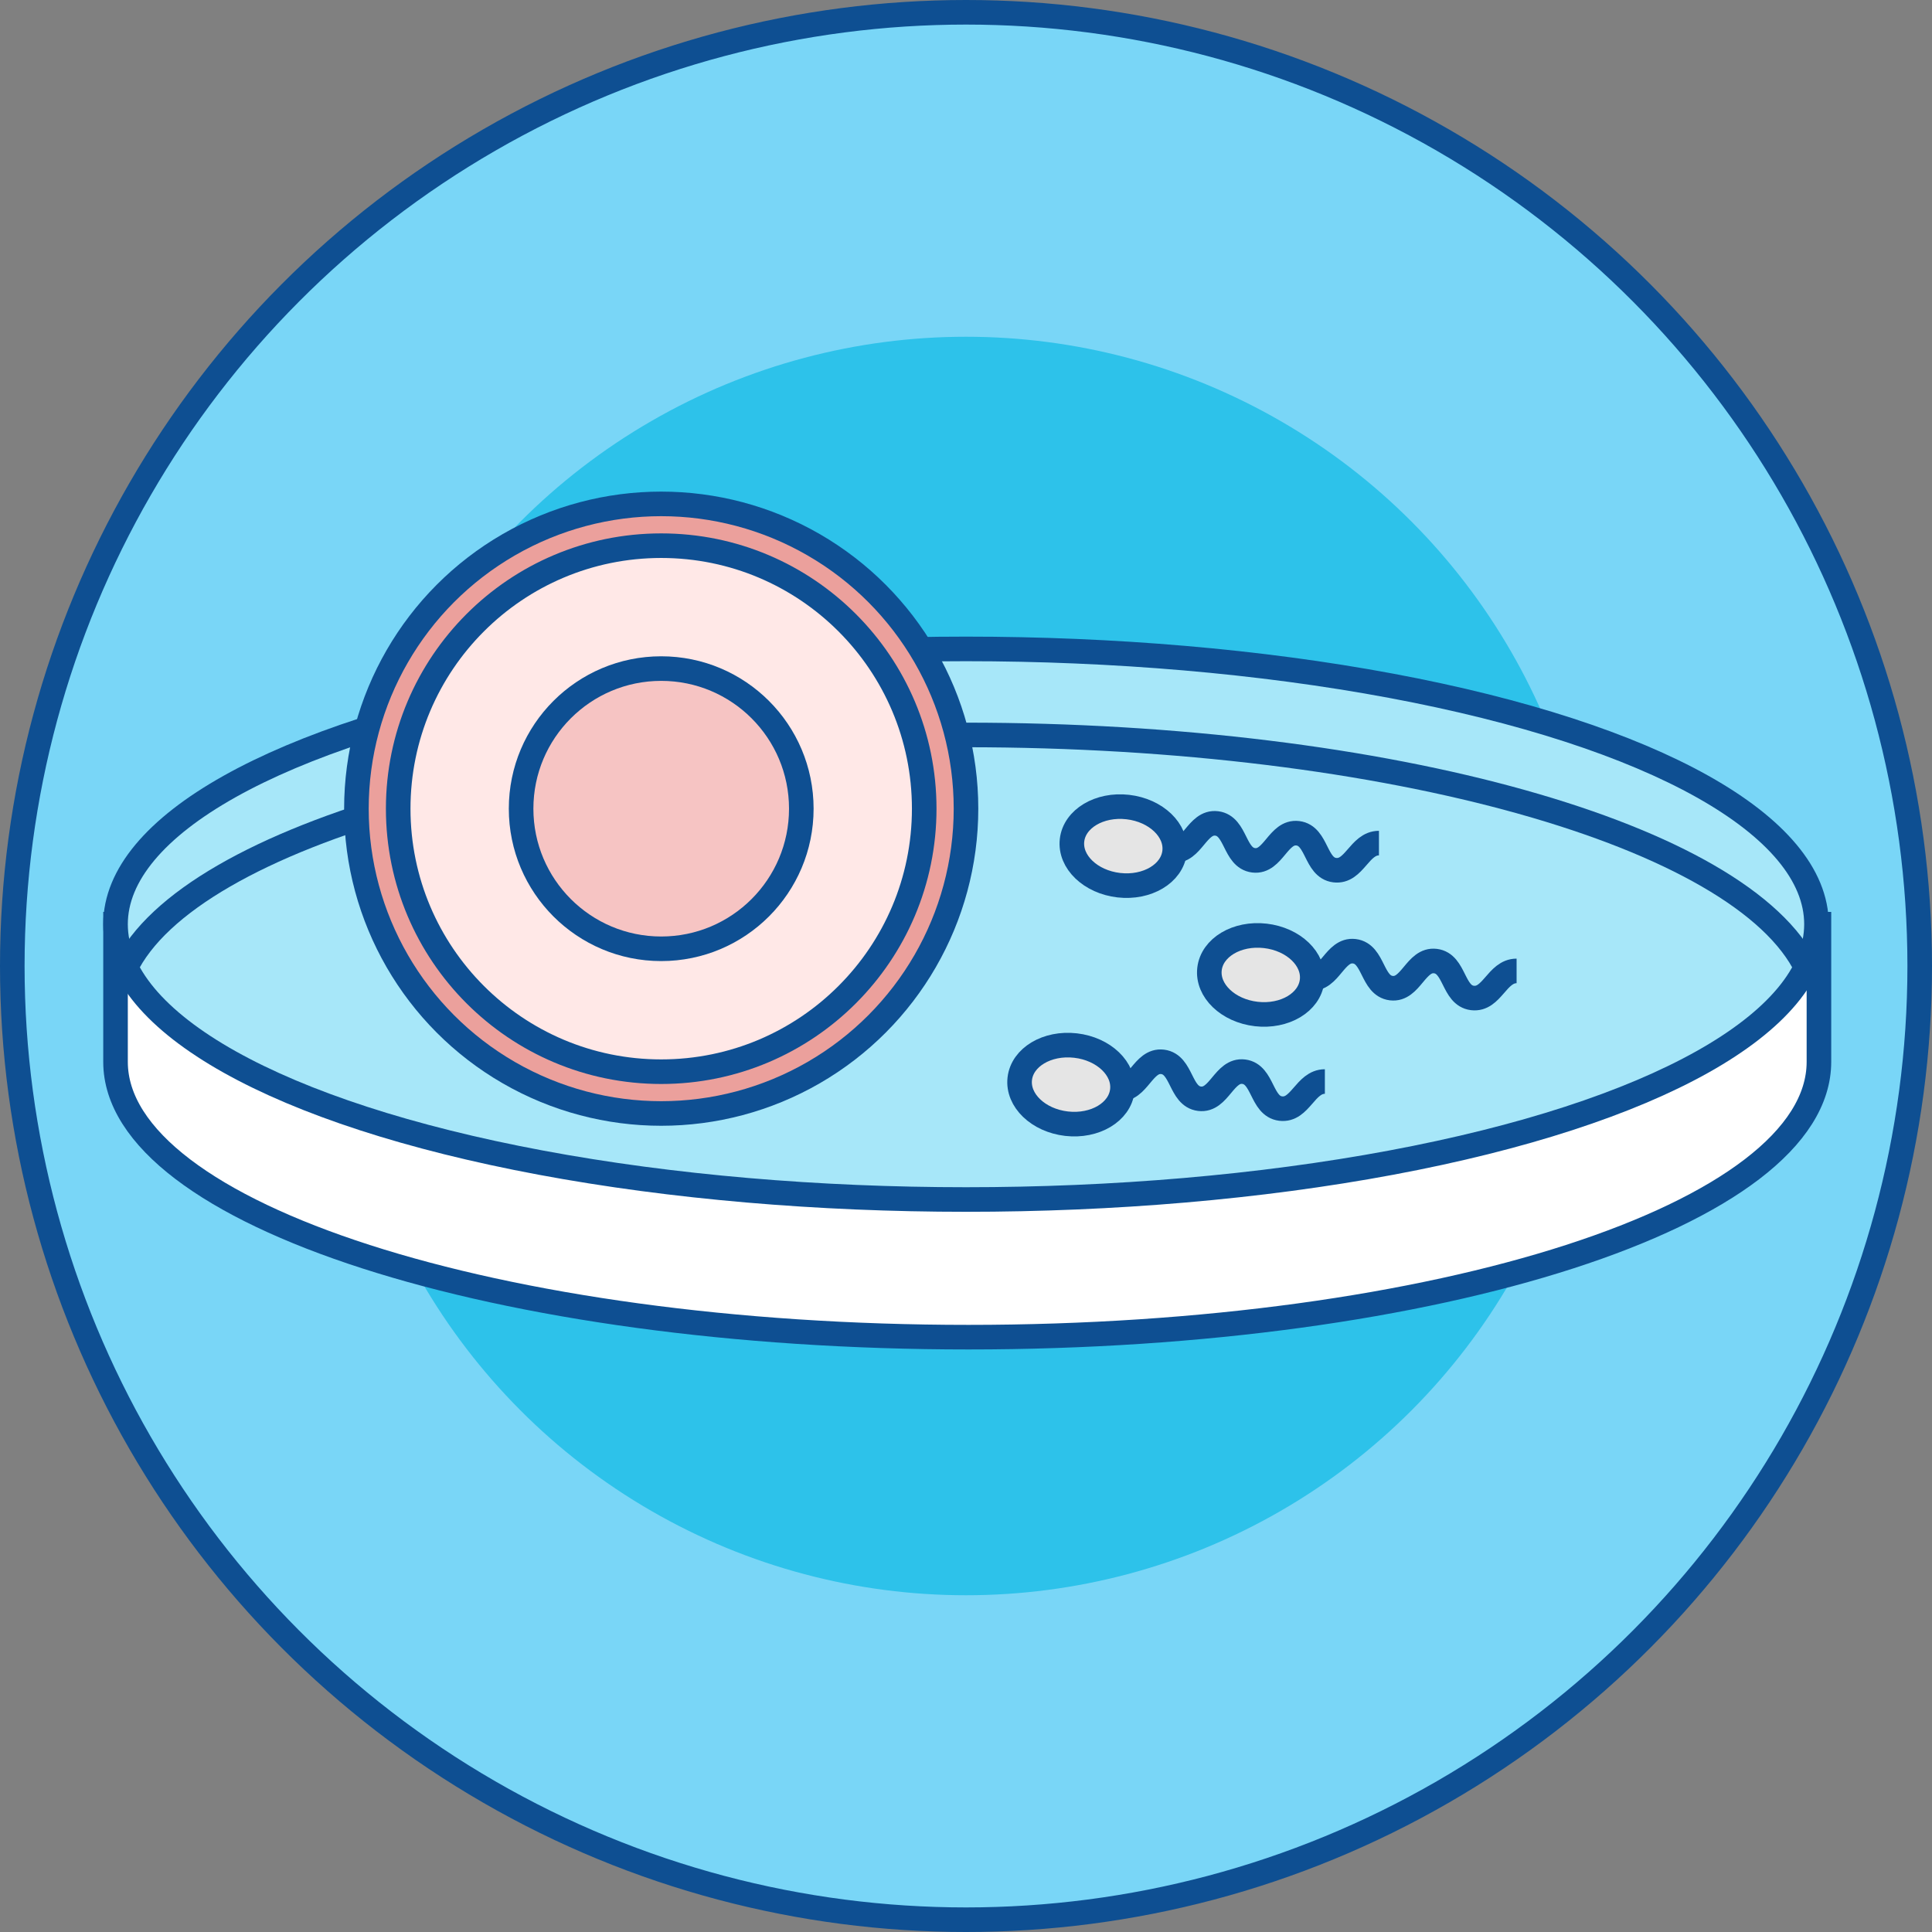 <?xml version="1.0" encoding="UTF-8"?><svg id="_圖層_2" xmlns="http://www.w3.org/2000/svg" xmlns:xlink="http://www.w3.org/1999/xlink" viewBox="0 0 7.86 7.86"><rect x="0" y="0" width="7.86" height="7.86" fill="#808080" stroke="none"/><defs><style>.cls-1{fill:#a7e7f9;}.cls-1,.cls-2,.cls-3,.cls-4,.cls-5,.cls-6,.cls-7{stroke:#0e4f92;stroke-miterlimit:10;stroke-width:.1px;}.cls-8{clip-path:url(#clippath);}.cls-9,.cls-10,.cls-11{stroke-width:0px;}.cls-9,.cls-4{fill:none;}.cls-10{fill:#2dc2ea;}.cls-2{fill:#fff;}.cls-3{fill:#ffe8e7;}.cls-11{fill:#79d6f7;}.cls-5{fill:#f6c4c3;}.cls-6{fill:#eba09c;}.cls-7{fill:#e5e5e5;}</style><clipPath id="clippath"><circle class="cls-9" cx="3.93" cy="3.93" r="3.88"/></clipPath></defs><g id="Layer_1"><g class="cls-8"><circle class="cls-11" cx="3.93" cy="3.93" r="3.88"/><circle class="cls-10" cx="3.93" cy="3.93" r="2.56"/><path class="cls-2" d="M7.4,3.76v.56c0,.62-1.55,1.12-3.46,1.12S.47,4.94.47,4.32v-.56h6.93Z"/><ellipse class="cls-1" cx="3.93" cy="3.76" rx="3.46" ry="1.12"/><path class="cls-4" d="M.51,3.94c.26-.54,1.69-.95,3.42-.95s3.16.41,3.42.95"/><circle class="cls-6" cx="2.69" cy="3.29" r="1.24"/><circle class="cls-3" cx="2.69" cy="3.29" r="1.07"/><circle class="cls-5" cx="2.69" cy="3.29" r=".57"/><ellipse class="cls-7" cx="4.58" cy="3.44" rx=".16" ry=".21" transform="translate(.63 7.6) rotate(-83.45)"/><path class="cls-4" d="M5.61,3.43c-.08,0-.1.12-.18.11s-.07-.14-.15-.15-.1.12-.18.11-.07-.14-.15-.15-.1.12-.18.11"/><ellipse class="cls-7" cx="5.13" cy="3.97" rx=".16" ry=".21" transform="translate(.6 8.61) rotate(-83.45)"/><path class="cls-4" d="M6.17,3.95c-.08,0-.1.12-.18.11s-.07-.14-.15-.15-.1.12-.18.11-.07-.14-.15-.15-.1.12-.18.11"/><ellipse class="cls-7" cx="4.35" cy="4.42" rx=".16" ry=".21" transform="translate(-.53 8.23) rotate(-83.45)"/><path class="cls-4" d="M5.39,4.4c-.08,0-.1.12-.18.11s-.07-.14-.15-.15-.1.12-.18.11-.07-.14-.15-.15-.1.12-.18.11"/></g><circle class="cls-4" cx="3.93" cy="3.93" r="3.88"/></g></svg>